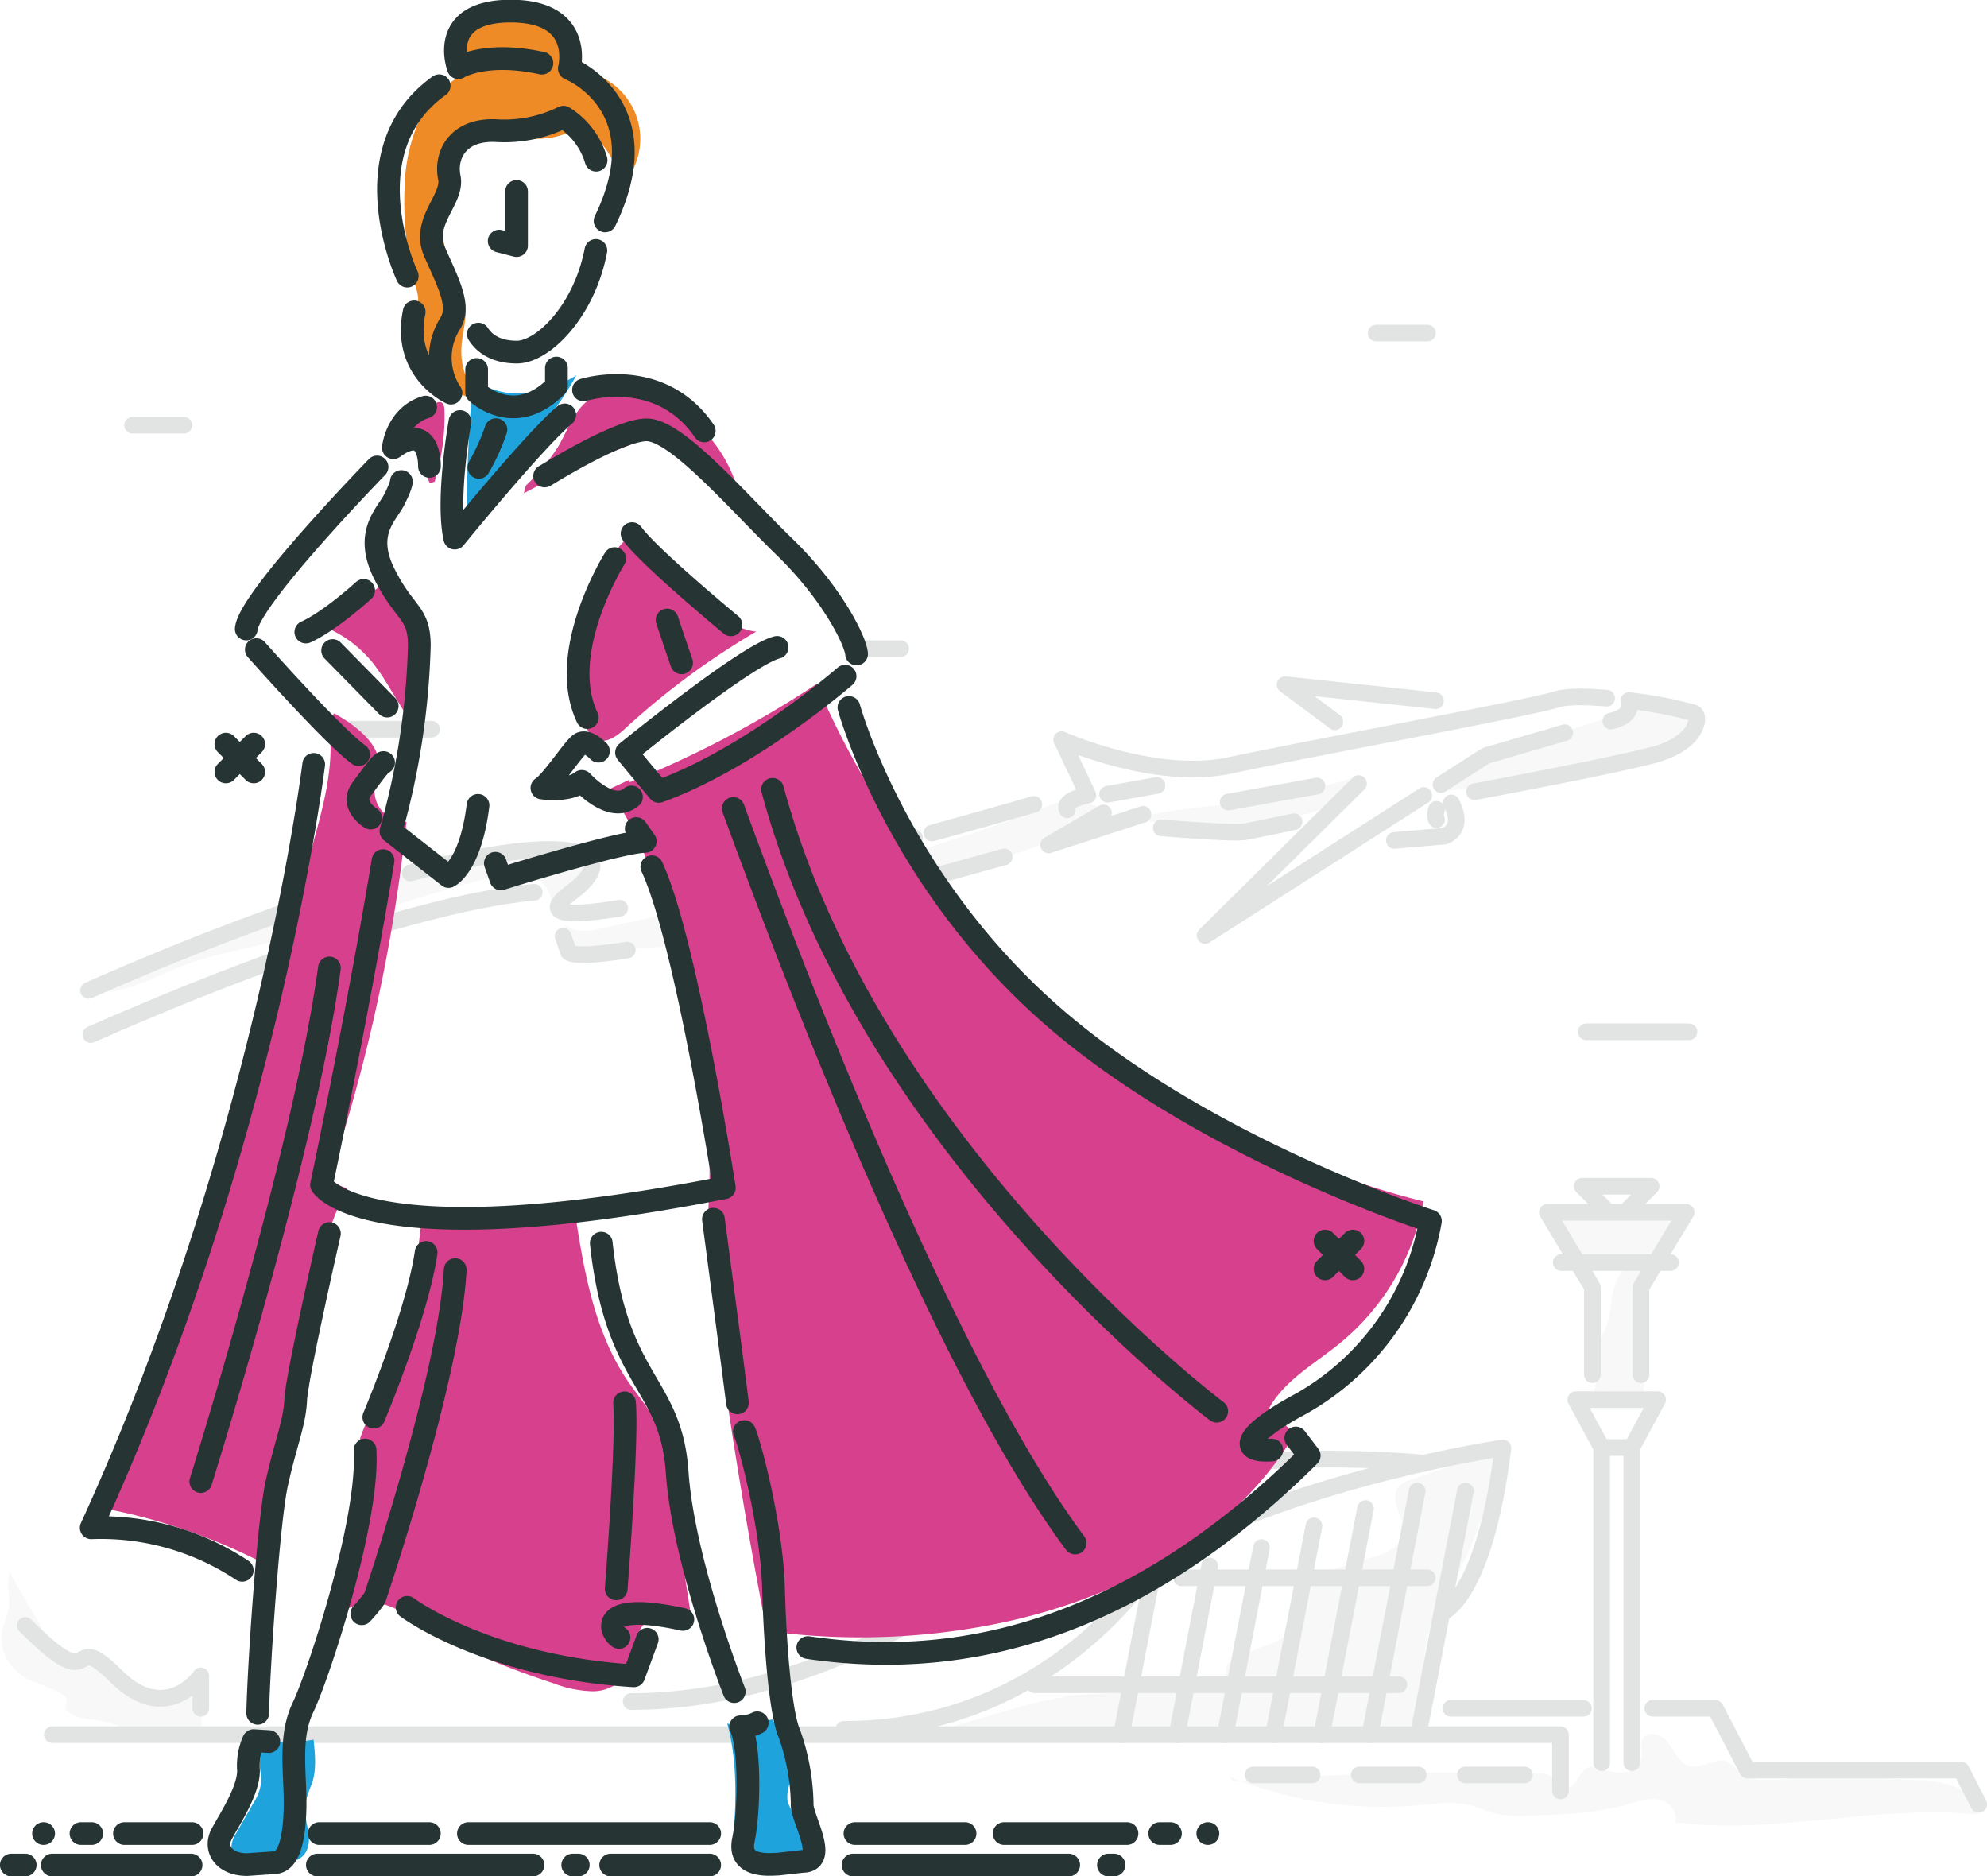 <svg xmlns="http://www.w3.org/2000/svg" viewBox="0 0 357.93 337.95"><defs><style>.cls-2,.cls-6{fill:none;stroke-linecap:round;stroke-linejoin:round}.cls-2{stroke:#e2e4e4;stroke-width:3px}.cls-6{stroke:#263433;stroke-width:4.09px}</style></defs><path d="M222.14 320.87a509.32 509.32 0 0155.16-1.42 3.21 3.21 0 012.6.89c.35.48.42 1.14.84 1.56.88.9 2.43.05 3.15-1s1.31-2.37 2.54-2.67a4.55 4.55 0 012.67.54c2.42.95 6 .62 6.56-1.91.29-1.3-.36-2.82.43-3.89 1.09-1.49 3.52-.38 4.58 1.13s1.87 3.5 3.66 4c2.31.59 4.86-1.86 7-.7a8.28 8.28 0 011.54 1.41c2.26 2.15 5.82 1.85 8.93 1.59 7.92-.68 15.9-.22 23.84.24a18.93 18.93 0 016.57 1.17 6.42 6.42 0 014 5c-18.1-1.87-36.41 3.75-54.45 1.4.63-1.82-1.13-3.73-3-4.09s-3.8.34-5.65.87c-5.68 1.64-11.66 1.84-17.57 2a21.77 21.77 0 01-6.53-.44c-1.23-.34-2.39-.89-3.62-1.25-3.33-1-6.87-.43-10.33-.13a72.23 72.23 0 01-33.58-5.17M14.07 179c14.16-7.34 29.44-12.21 44.63-17l13-4.15c9.65-3.07 19.51-6.17 29.64-6a7.85 7.85 0 013.23.57 3 3 0 011.83 2.55 3.91 3.91 0 01-.62 1.86 14.8 14.8 0 01-6.59 6.17c.45-2.37-1.58-4.64-3.9-5.31s-4.79-.14-7.13.44c-13.69 3.39-26.88 8.59-40.59 11.88-4.89 1.18-9.87 2.11-14.57 3.91-3 1.15-5.91 2.65-9 3.68a16.73 16.73 0 01-9.53.73m177.05-34.21c-26.7 10.71-54.95 16.92-83 23.07-2.27.5-4.92.91-6.69-.59l.45 3.28a1.17 1.17 0 001.5 1.21c11.13-.21 22.38-.44 33.13-3.33 4.95-1.33 9.73-3.22 14.56-4.93q10.09-3.58 20.49-6.17c9.33-2.32 19.45-4.38 26-11.38a11.58 11.58 0 00-5.72-.28M36.42 312.08l-.5-9.08a4 4 0 01-2.18 2.25 7 7 0 01-3.15.51 11.31 11.31 0 01-6.55-2.45c-1.68-1.35-3-3.2-5-4a3.69 3.69 0 00-2-.3c-.6.1-1.15.4-1.74.54a4.87 4.87 0 01-4.25-1.28 14.38 14.38 0 01-2.73-3.7l-6.6-11.36c-.64 2.09.16 4.37-.17 6.53-.23 1.48-1 2.83-1.22 4.31a8.15 8.15 0 003.9 7.9c2.17 1.38 4.81 1.88 7 3.21a1.49 1.49 0 01.8.9c.1.55-.39 1.09-.24 1.63a1.27 1.27 0 00.49.61c2.05 1.59 5 1.27 7.46 2 1.8.49 3.41 1.52 5.2 2.05a20 20 0 006.57.45l4.68-.2m132.17-1.09q43.41 1 86.83-.38c2.12-5.12.57-11.08 2-16.42a35.5 35.5 0 013.53-7.49 92.52 92.52 0 009.64-26.32l-16.28 5.66a4.74 4.74 0 00-2.06 1.13c-1 1.09-.74 2.81-.23 4.19s1.22 2.79 1 4.24c-.4 2.49-3.23 3.67-5.64 4.4l-11.09 3.36a2.68 2.68 0 00-1.33.7c-.77.92-.05 2.27.24 3.43.78 3.07-1.84 6-4.68 7.42s-6.1 2-8.66 3.85a1.75 1.75 0 00-.74.89 7 7 0 000 1c-.12 1.06-1.38 1.53-2.42 1.75a93 93 0 01-14.86 1.92c-3.57.17-7.15.14-10.7.6a76.23 76.23 0 00-11.13 2.56l-13.52 3.9m118.93-61.14c.63-2.82-.23-5.87.7-8.61.38-1.13 1-2.14 1.47-3.25.72-1.85.75-3.88 1.12-5.83s1.21-4 2.94-5a57.39 57.39 0 00-7.9-.34.67.67 0 01-.81-.48 57 57 0 00-4.61-8.25 14.13 14.13 0 013.93-.68q9.06-.68 18.16-.63a.52.52 0 01.37.1.51.51 0 01.06.48c-.76 3.42-3.23 6.18-4.59 9.41a1 1 0 00-.12.5 2 2 0 00.24.58 1.84 1.84 0 01-.56 1.89 18.3 18.3 0 00-1.51 1.44 5.61 5.61 0 00-.66 3.78l.7 11.11a12.64 12.64 0 01-.15 3.81.75.75 0 01-.18.38.82.82 0 01-.75.07 25.47 25.47 0 00-7.11-.65m4.88-124.39a2.44 2.44 0 01-1 2.06 7 7 0 01-2.17 1c-10.46 3.45-21.55 6.25-30 13.3a186.77 186.77 0 0019.36-2.95c5.4-1.18 10.71-2.78 16-4.37a42.4 42.4 0 005.73-2c1.71-.79 3.43-2 4-3.78a1.34 1.34 0 000-.78c-.17-.52-.78-.73-1.32-.85a73.09 73.09 0 00-9.72-1.54m-50.36 13.93a126.47 126.47 0 01-21 4.48c-5.63.71-11.35 1-16.83 2.51a15.66 15.66 0 006.56 1.58q3.67.32 7.34.54a27.49 27.49 0 004 0 28.88 28.88 0 004.53-.88l7-1.76a14.5 14.5 0 003.74-1.31c2.06-1.18 3.4-3.28 4.66-5.29" fill="#f7f8f7" id="Light_shapes" data-name="Light shapes"/><g id="Light_lines" data-name="Light lines"><path class="cls-2" d="M285.23 307.68h-23.88m95.09 17.29l-3.17-6.17h-38.5l-5.79-11.12h-11.25m-9.21 9.79v-56.76l-4.67-8.62h14.75l-4.66 8.62v56.76m-7.09-69.88v-15.75l-8.12-13.5h25l-8.13 13.5v15.75m5.33-20.19h-19.7m8.48-13.75h-4.69l4.69 4.69h3.03l4.69-4.69h-7.72zm4.22 47.06h-5.41m-7.42 61.84v-10.12H9.42m265.18 7.25h-10.62m-8.5 0h-10.63m-8.5 0h-10.62m29.75-7.25l8.5-43.88m-4.25 21.94s7.63-2.44 11-29.69c0 0-34.37 4.88-61.75 19.38 0 0-18.11 31.3-57 31.3"/><path class="cls-2" d="M256.51 263.53s-33.09-3.26-52.16 4c-11.88 4.54-47.66 38.93-90.66 38.93m133.09 5.97l8.5-43.88m-17.19 43.88l7.89-40.73m-16.58 40.73l7.29-37.61m-15.98 37.61l6.53-33.7m-15.22 33.7l5.88-30.39m39.2 2.14h-44.25m39.13 19.25h-65.62m15.65 9l5.88-30.39m81.52-156.29c-3.76-.32-7.19-.35-9 .22-4.86 1.55-45.45 9-58.87 11.89s-30.3-4.65-30.3-4.65l4.73 10s-4.64.82-3.72 2.63m73.36-3.25s24-4.44 32.16-6.6 8.63-7.09 7.32-7.59a74.14 74.14 0 00-11.67-2.22s1.25 2.69-3.25 3.69m-8.31 2.1l-14.18 4.13-8.11 5.19m-14.85-.16l-27.63 27.36 39.38-25.21m-5.29 8.09l8.94-.76s3.89-1 1.32-6m-2.67 3.01s-.39-.44 0-1.86M233.1 148s-6.71 1.43-8.9 1.8-15-.7-15-.7m-10.42-2.68l-9.88 5.76 17-5.51m-6.38-3.62l8.89-1.59"/><path class="cls-2" d="M240.47 129.99l-8.98-6.68 27.1 2.9m-37.35 18.25l16-2.89M70.45 158.16c-14.16 4-32.38 10.47-54.5 20.22m95.68-14.8c-9.46 1.54-14.2 1.22-8.89-2.71 10.31-7.62.16-11.31-28.85-3.65m90.86-6.32c-13.15 3.58-29.6 7.87-42.55 10.65m64.04-16.68c-2.77.81-9.65 2.78-18.36 5.17m-116.69 22.3c-10.27 3.67-21.89 8.29-34.83 14m79.88-25.64c-9 .8-23 4-41.84 10.51m58.6-.1c-5.51.89-9.39 1.13-10.57.39l-1-2.88m79.48-14.29C167.79 158 141.58 165.26 123 169.2m-63.76-37.86h18.5m208 54.5h18.5m-148.5-69h6.5m85.65-56.85h9.25M23.88 76.59h9.25m3.04 231.09v-5.84s-6.23 9.08-15.31 0-2.55 4.68-16.31-9.08"/></g><g id="Colour"><path d="M85.1 69.79q-1.08 12.28-1 24.62a54.24 54.24 0 017-9.74l2.49-3c3.73-4.46 7.48-9 10.23-14.07A21.74 21.74 0 0195 70.76a13.5 13.5 0 01-9-2M48.39 312.38a9.76 9.76 0 00-1.54 6.33 15.86 15.86 0 01.21 2.17 8.77 8.77 0 01-1.45 3.91l-3.09 5.43a4.52 4.52 0 00-.82 2.45 3.06 3.06 0 002.07 2.45 9 9 0 003.34.39H50c1.63 0 3.44-.11 4.59-1.27s1.21-3 .94-4.61a15.75 15.75 0 01-.54-4.84 23.44 23.44 0 011.23-3.62c.81-2.51.54-5.23.26-7.85a24.64 24.64 0 01-8.24.13m82.76-3.03c1.85 6.79 1.61 14 1.09 21a3.77 3.77 0 00.2 2 3.1 3.1 0 001.78 1.36c2.28.86 4.8.72 7.23.56a4.76 4.76 0 003.27-1.07 3.92 3.92 0 00.47-3.76 10.43 10.43 0 00-1.34-2.88 10.67 10.67 0 01-1.74-2.92c-.46-1.69.37-3.43.6-5.16.48-3.53-1.52-6.87-3.43-9.87l-5.79 1.32" fill="#1ea3dd"/><path d="M112.49 32.9a12.35 12.35 0 00-6-19.73c-.7-.21-1.52-.43-1.81-1.1a2.89 2.89 0 010-1.47c.34-3.06-1.93-6-4.74-7.22s-6-1.22-9.08-.9a10.31 10.31 0 00-4.13 1.09c-3.17 1.83-3.8 6.22-3.09 9.81A17 17 0 0075.37 22a31.94 31.94 0 00-2.49 11.89 57.77 57.77 0 002.06 18 6.61 6.61 0 01.38 2.66 10.42 10.42 0 01-.76 2.16c-1.33 3.53.12 7.64 2.73 10.36s6.19 4.27 9.71 5.53a13.16 13.16 0 01-3.89-9.8c.1-2.51.93-5 .76-7.48-.34-5.11-4.71-9.55-4.09-14.63.34-2.75 2.14-5.22 2.15-8 0-1.53-.54-3.16.12-4.55a4.18 4.18 0 011.43-1.56c3-2.11 7-1.82 10.68-1.62s7.81 0 10.32-2.65a18.19 18.19 0 017.76 12.13" fill="#ee8b27"/><path d="M77.43 87.07l-2.06-4.91a3.7 3.7 0 00-.61-1.08c-1-1.08-2.73-.66-4.1-.16 1.37-1.36 1.62-3.49 2.73-5.06s3.26-2.54 5.2-3.3a1.32 1.32 0 01.77-.13c.54.13.68.83.7 1.38a39.25 39.25 0 01-1.77 12.94m16.07 2.1A170.28 170.28 0 01114 79.93a11.07 11.07 0 013.83-.93 9.86 9.86 0 013 .6c5.21 1.69 10.29 4.9 12.44 9.93a26 26 0 00-14.94-17.84c-4-1.71-9-2.23-12.47.49-2.62 2.08-3.67 5.5-5.38 8.37a38.49 38.49 0 01-5.74 6.9M59.1 129.42c1.39 7.48-.67 15.12-2.7 22.45-11.23 40.41-22.5 81-38.89 119.58A106.38 106.38 0 0148.31 282a172.73 172.73 0 013.94-19.4c1.12-4 2.53-7.84 3.21-11.9.8-4.81.56-9.72.92-14.58A59.27 59.27 0 0162.52 214a7.51 7.51 0 01-3.23-1.78A304.88 304.88 0 0073.22 148a5.57 5.57 0 01-5.73-6.09c.15-1 .58-1.94.75-2.93.8-4.63-3.9-8.16-8-10.48m8.29-23l-9.58 7.62a21.87 21.87 0 018.32 6.42 43.55 43.55 0 012.93 4.39l4.29 7a74.85 74.85 0 00.29-14.36 25.1 25.1 0 00-5.06-13.26m43.04-6.23a33.41 33.41 0 00-7.47 33c.42 1.26 1 2.62 2.26 3.13 1.78.74 3.66-.7 5.07-2a137.25 137.25 0 0123.6-17.45c-4.78-.58-8.58-4.21-11.71-7.88s-6.15-7.71-10.53-9.71m-.58 44.25l-3.74 1.76c9.08 12.94 12.23 29 15.16 44.54 1.49 7.9 3 15.86 3 23.9 0 3.95-.33 7.89-.29 11.84a115.78 115.78 0 001.23 13.95q3.79 28.8 9.35 57.34a124.62 124.62 0 0040.76-1.16c21.64-4.24 43.08-15.25 54.31-34.23l-4.54-4.77c2.84-5.08 8.28-8 12.78-11.71a42.94 42.94 0 0015-25.5c-48.17-12-89.88-47.52-109.31-93.19a188.86 188.86 0 01-33.67 17.69m-37.56 78.99a104.94 104.94 0 01-9.09 34.59c-1.07 2.34-2.24 4.7-2.45 7.27a38.2 38.2 0 00.15 4.48 35.46 35.46 0 01-.74 7.67 110.67 110.67 0 01-4.3 16.33c1.74.53 3.44-.74 5.17-1.28 4.09-1.28 8.2 1.54 11.8 3.86 7.19 4.62 15.24 7.73 23.35 10.41a20.83 20.83 0 006.91 1.41 7.44 7.44 0 006.12-3c1.94-3 1-7.6 3.85-9.67 2.16-1.55 5.24-.64 7.72-1.59l-4-25.78a30.24 30.24 0 00-1.86-7.62c-1.29-2.94-3.46-5.37-5.28-8-6.08-8.83-8-19.78-9.63-30.38a1.52 1.52 0 00-1.9-1.6 217.52 217.52 0 00-25.3 2" fill="#d7408c"/></g><g id="Dark_lines" data-name="Dark lines"><path class="cls-6" d="M93.05 34.48v9.75l-3.13-.81"/><path class="cls-6" d="M74.61 56.17c-2.19 10.69 6.63 14.63 6.63 14.63A11.52 11.52 0 0181 58.42c2.13-3.19-.25-7.44-2.69-13s3.44-9.5 2.63-13.44 1.44-8.81 8.5-8.44a24.07 24.07 0 0012.06-2.44 13.71 13.71 0 015.88 7.75"/><path class="cls-6" d="M109 39.79c10.13-20.87-6.44-27.44-6.44-27.44S105.3 2 92 2s-9.44 10.19-9.44 10.19 4.81-3.06 15.06-.81M73.36 49.73s-10.62-22.62 5.75-34.29m7.06 44.73c.63.94 2.31 3.25 6.94 3.25s12.1-7.25 14.23-18.31M85.86 66.54v4.13s6.81 6.56 14.37-1.12v-3.26m-17.37 9.63s-2.5 13.94-.94 21c0 0 14.31-17.56 19.81-22.19M77.36 84s.25-8.25-6.5-3.37c0 0 .56-5.69 5.81-7.31m21.44 12.41c.19-.06 12.81-8.06 18.19-8.31s16.25 12.56 25 21.06 12.88 17.13 13 19.31m-2.07 4s-17 14.81-33.56 20.75c0 0-5.12-6.12-5.81-7 0 0 21.56-17.56 27.12-18.94m-8.31-4.06S117 100.42 113.86 96.11m-3.13 4.5s-10.56 16.81-4.94 28.63m2.01 6.05s-2.06-2.19-3.31-1.31-5.06 6.81-6.87 7.94c0 0 4.69.75 7.19-1.19 0 0 5.31 5.94 8.94 2.81M67.92 84.11s-23.12 23.75-23.56 29.18m1.81 3.71S60 132.61 64.61 135.92m7.69-49.19s.06.63-1.31 3.31-5.44 5.96-1.76 13.32 6.25 6.81 6.31 12.81a135.88 135.88 0 01-5.12 33.56l10.38 8.13s3.94-1.75 5.31-12.81m3.12 10.43l1 2.81s21.19-6.62 26-6.75l-1.62-2.31"/><path class="cls-6" d="M69 155s-3.7 23-11.08 58.42c0 0 7.63 13.19 72.56.5 0 0-6.94-44.75-13.06-57.81m-58.08 66.06s-5.92 25.92-6.08 30-1.92 8.17-3.42 15.08-3.25 33-3.42 41.33m19.34-47.41c.75 12.83-8.42 40.58-11.17 46.33s-1.21 12.42-1.46 18.83-1.58 9.17-3.83 9.17l-4.79.33c-4.17 0-6-2.83-4.58-5.5s4.92-7.92 4.83-11.5a11 11 0 01.92-5.33l2.75.17m18.91-58.42s7.83-18.58 9.42-29.67m51.75-5.99s3.67 27.67 4.33 33.08m1.25 5.17c.75 1.42 4.92 16.5 5.25 28.33s1.42 22.83 2.83 26a39.5 39.5 0 012.33 12.75c-.17 2.42 4.83 10.33.08 10.33l-4.42.5c-1.17 0-7.33.83-6.25-4.33s1.25-16.83-.5-20.42a6.44 6.44 0 003-.71m-4.15-5.62s-9.17-23.22-10.28-39.52-10.94-16-13.67-41.25m-3.2-153.67s13.69-4.37 21.75 7.38m-61.35 28.73s-6 5.5-10.42 7.5m4.83 3.33s8.38 8.54 9.83 10m-2.99 20.17s-3.79-2.25-1.58-5.25 3.58-4.83 3.92-4.75m-3.93 153.31a28.6 28.6 0 002.33-2.82S81 248 82 228.67m-25.49-91s-8.33 68.25-40.08 137.5a45.87 45.87 0 0127.2 7.66m29.71 6.67s14.17 10.67 40.83 12.33l2.42-6.58m28.93 1.49c21.92 3.2 54.52 1 90.32-34.57l-2.42-3.17m-121.91 35.92c-1.58-.92-4.08-6.67 11.5-3.25"/><path class="cls-6" d="M229.09 261.17c-6.67.42-4.08-3.33 5.25-8.33a47.24 47.24 0 0023.33-32.92s-41.5-13.25-69-37.75-35.75-54.75-35.75-54.75M36.17 266.84s18.67-59.33 23.17-92.5M111 286.17s2.08-26.58 1.5-33.5m106.67 1.5s-62.5-47-80-112m-7.08 3.44c14.38 39.32 39.41 102.52 61.58 132.31m-73.5-166.25s.92 2.8 2.61 7.71M86.26 84.17a38 38 0 003.08-6.79m64.67 252.86h19.83m7.04 0h22.13m5.9 0h1.93m6.73 0h.02m-63.92 5.67h38.84m7.16 0h1m-166.08-5.67H22.42m-5.9 0h-1.93m-6.73 0h-.02m26.58 5.67h-25m-4.88 0h-2.5m55.47-5.67h19.83m7.04 0h43.46m-70.67 5.67h38.84m14 0h17.83m-24.67 0h1m134.52-112.39l5.01 5.01m0-5.01l-5.01 5.01m-198-94.51l5.01 5.01m0-5.01l-5.01 5.01"/></g></svg>